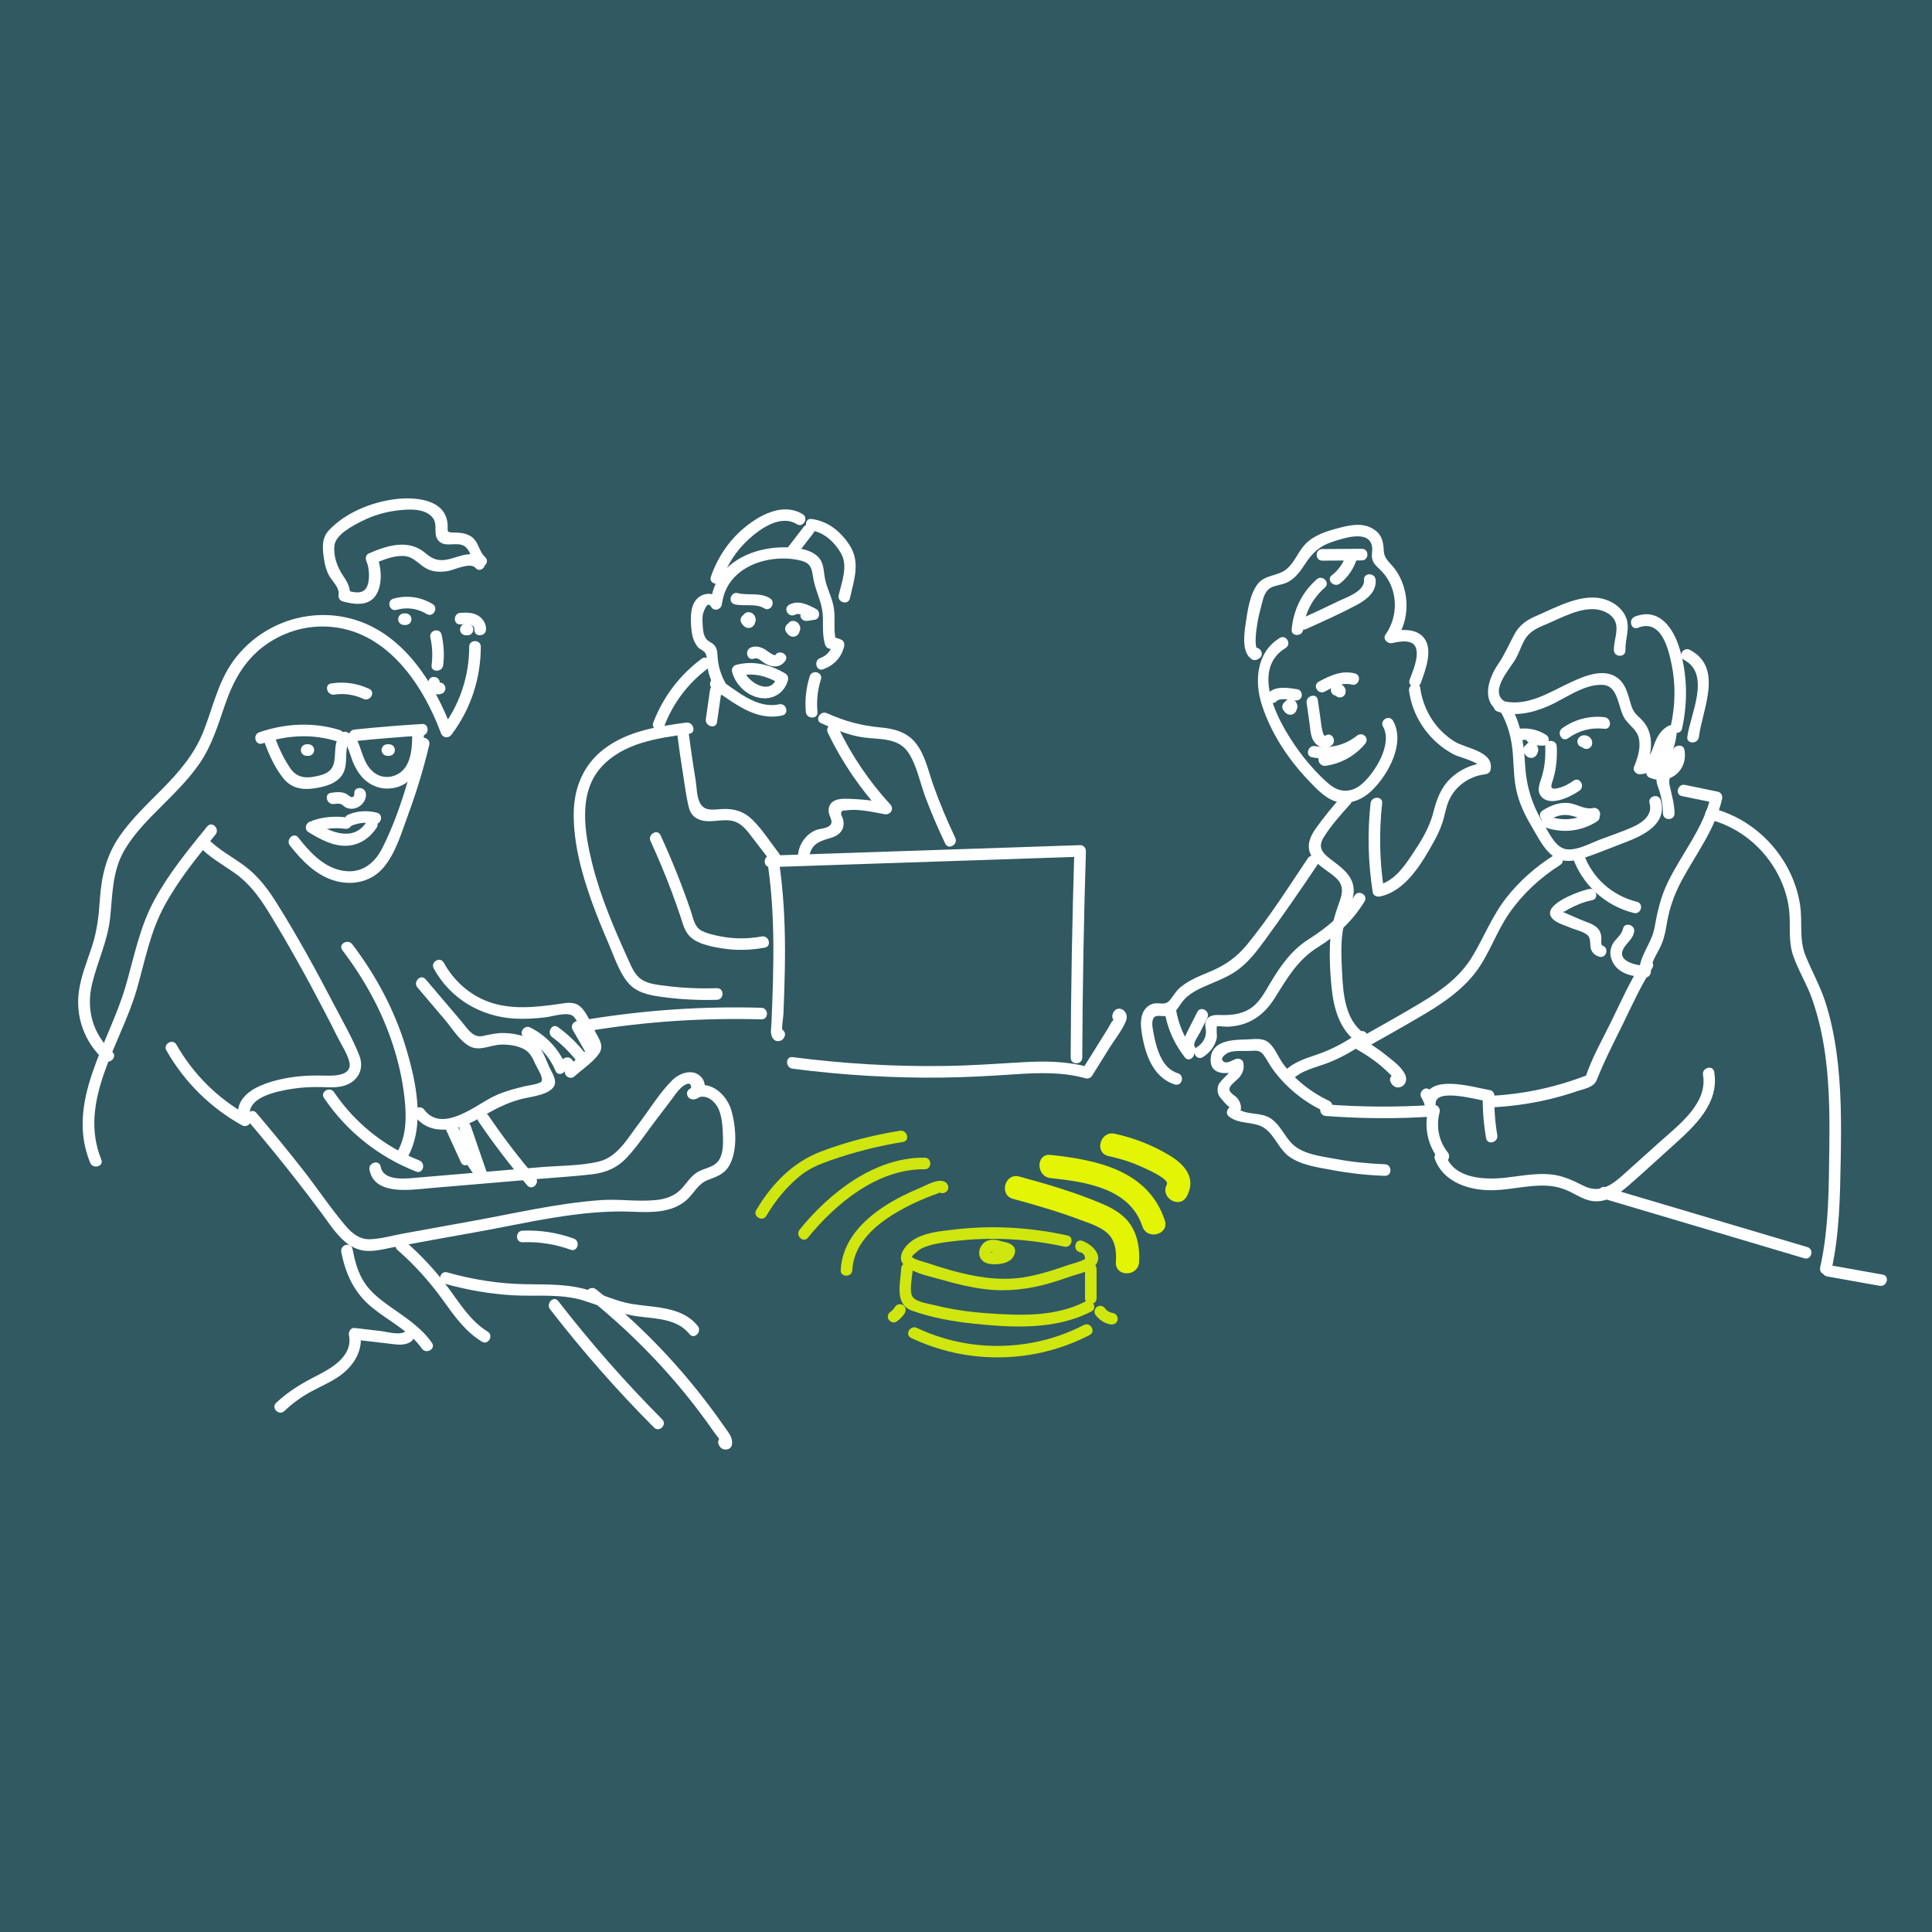 <?xml version="1.0" encoding="UTF-8"?>
<svg xmlns="http://www.w3.org/2000/svg" viewBox="0 0 1000 1000">
  <defs>
    <style>
      .cls-1 {
        fill: #cfe60f;
      }

      .cls-2 {
        fill: #fff;
      }

      .cls-3 {
        fill: #e3f405;
      }

      .cls-4 {
        fill: #305962;
      }
    </style>
  </defs>
  <g id="Layer_2" data-name="Layer 2">
    <rect class="cls-4" x="-3.98" y="-10.48" width="1026.79" height="1026.79"/>
  </g>
  <g id="Ebene_1" data-name="Ebene 1">
    <path class="cls-4" d="M445.12-9.55c29.79,8.85,59.58,17.7,89.37,26.55,3.71,1.1,5.29-4.69,1.6-5.79-29.79-8.85-59.58-17.7-89.37-26.55-3.71-1.1-5.29,4.69-1.6,5.79h0Z"/>
    <path class="cls-2" d="M355.16,374.01c-14.77,1.99-30.22,4.31-42.41,13.58-10.75,8.18-15.66,20.02-15.79,33.38-.15,15.6,4.16,31.32,9.4,45.89,2.59,7.21,5.52,14.29,8.55,21.32,2.86,6.62,5.25,14.27,9.76,19.98s11.24,6.94,18.02,7.86c9.42,1.29,18.89,1.76,28.39,1.48,3.85-.11,3.87-6.11,0-6-8.86.26-17.72-.08-26.51-1.22-4.05-.53-8.83-.93-12.36-3.2s-5.23-6.37-6.91-10.08c-7.35-16.26-14.53-32.82-18.81-50.19-3.89-15.76-7.33-36.09,4.43-49.43,11.42-12.95,29.69-15.4,45.83-17.58,3.81-.51,2.19-6.3-1.6-5.79h0Z"/>
    <path class="cls-2" d="M336.72,435.35c3.89,8.49,7.51,17.1,10.8,25.84,1.58,4.19,3.08,8.41,4.51,12.65,1.04,3.09,1.81,6.45,3.65,9.18,3.61,5.35,11.76,6.8,17.66,7.79,7.53,1.26,15.02,1.06,22.51-.31,3.79-.69,2.19-6.48-1.6-5.79-6.96,1.27-14.09,1.35-21.05,0-3.37-.66-7.34-1.46-10.37-3.16-3.41-1.91-4.17-6.79-5.33-10.22-4.51-13.27-9.76-26.28-15.6-39.02-1.61-3.51-6.78-.46-5.18,3.03h0Z"/>
    <path class="cls-2" d="M397.59,448.57c2.21,15.66,2.82,31.49,2.7,47.29-.06,7.73-.28,15.46-.57,23.19-.13,3.54-.27,7.08-.42,10.62-.1,2.48-.86,5.62.72,7.77.86,1.18,1.95,1.63,3.39,1.38,1.19-.21,1.9-.86,2.49-1.87.49-.84.63-2.2,0-3.03l-.22-.29c-2.3-3.05-7.51-.06-5.18,3.03l.22.29v-3.03l1.09-.88,3.39,1.38c-.96-1.32.22-7.57.3-9.57.15-3.86.3-7.73.43-11.59.24-7.41.4-14.81.38-22.22-.03-14.75-.86-29.45-2.93-44.06-.54-3.81-6.32-2.19-5.79,1.6h0Z"/>
    <path class="cls-2" d="M398.7,448.82c53.46-1.79,106.91-3.58,160.37-5.37l-3-3c-1.11,35.66-1.74,71.32-1.89,107-.02,3.86,5.98,3.87,6,0,.15-35.67.78-71.34,1.89-107,.05-1.58-1.41-3.05-3-3-53.46,1.79-106.91,3.58-160.37,5.37-3.85.13-3.87,6.13,0,6h0Z"/>
    <path class="cls-2" d="M410.24,553.16c25.6,3.31,51.41,4.89,77.22,4.6,12.56-.14,25.07-.85,37.59-1.69s24.79-1.3,36.86,2.07c1.31.37,2.68-.25,3.39-1.38,2.99-4.8,5.98-9.6,8.97-14.4,2.75-4.42,6.52-8.98,8.49-13.81,2.33-5.7-5.22-9.43-6.95-3.34-.35,1.22.22,2.79,1.38,3.39l.43.22c3.43,1.77,6.46-3.41,3.03-5.18l-.43-.22,1.38,3.39-.09.27-2.92.77c-2.31-.44-.53-1.78-2.52.29-.97,1.01-1.73,2.78-2.49,4-1.5,2.4-2.99,4.8-4.49,7.2-2.99,4.8-5.98,9.6-8.97,14.4l3.39-1.38c-11.38-3.18-23.11-3.22-34.82-2.52-13.09.78-26.14,1.71-39.26,1.9-26.47.4-52.93-1.18-79.18-4.57-3.82-.49-3.78,5.51,0,6h0Z"/>
    <path class="cls-2" d="M367.5,357.11c-.72,5.03-1.44,10.05-2.16,15.08-.54,3.78,5.24,5.41,5.79,1.6.72-5.03,1.44-10.05,2.16-15.08.54-3.78-5.24-5.41-5.79-1.6h0Z"/>
    <path class="cls-2" d="M376.51,355.34c-2.8-4.56-4.6-9.42-5.04-14.78-.23-2.82-.03-5.22-2.37-7.2-1.35-1.14-2.69-1.38-3.78-2.98-1.21-1.76-1.42-4.21-1.58-6.27-.14-1.79-.22-3.74-.04-5.53.1-.96,2.26-8.31,4.38-4.49,1.87,3.38,7.05.36,5.18-3.03-2.25-4.06-7.52-4.77-11.25-2.18-4.69,3.26-4.63,10.15-4.28,15.23.19,2.76.57,5.64,1.8,8.15.48.98,1.07,1.97,1.8,2.78.9,1,2.81,1.7,3.52,2.67,1.68,2.32,1.12,7.65,1.9,10.46,1.01,3.61,2.61,6.99,4.57,10.18s7.21.27,5.18-3.03h0Z"/>
    <path class="cls-2" d="M373.9,311.45c2.86-17.98,23.48-24.91,39.54-21.54,5.04,1.06,6.55,2.83,7.26,7.91.51,3.66,1.55,6.93,2.79,10.4,1.49,4.17,2.47,8.03,2.47,12.49s-.19,8.65,1.11,12.96c.38,1.26,1.55,2.21,2.89,2.2l2.57.47-1.38-3.39c-.89,3.65-3.03,6.35-6.62,7.67s-2.04,7.13,1.6,5.79c5.54-2.05,9.39-6.07,10.81-11.87.29-1.18-.17-2.83-1.38-3.39-1.91-.88-3.49-1.3-5.59-1.28l2.89,2.2c-1.73-5.72-.33-11.63-1.27-17.45-.85-5.26-3.57-9.95-4.59-15.15-.83-4.22-.42-8.23-3.77-11.45-2.74-2.62-6.63-3.73-10.28-4.24-18.6-2.62-41.52,5.21-44.84,26.07-.6,3.78,5.18,5.4,5.79,1.6h0Z"/>
    <path class="cls-2" d="M419.12,350.02c-1.9,6.03-2.58,12.23-2,18.52.35,3.81,6.36,3.85,6,0-.54-5.8.04-11.37,1.79-16.93,1.16-3.69-4.63-5.27-5.79-1.6h0Z"/>
    <path class="cls-2" d="M368.9,356.51c11.08,7.19,21.92,16.89,35.98,13.82,3.77-.82,2.17-6.61-1.6-5.79-11.73,2.56-22.16-7.25-31.36-13.22-3.25-2.11-6.26,3.08-3.03,5.18h0Z"/>
    <path class="cls-2" d="M415.44,266.13c-9.52-5.86-20.79-.29-28.69,5.83-8.81,6.83-15.18,16.05-18.8,26.56-1.26,3.66,4.53,5.23,5.79,1.6,2.78-8.08,7.47-15.28,13.81-21.04s16.64-12.84,24.87-7.77c3.3,2.03,6.31-3.16,3.03-5.18h0Z"/>
    <path class="cls-2" d="M412.9,286.45c2.72-3.53,5.43-7.05,8.15-10.58,1-1.29.19-3.35-1.08-4.1-1.54-.92-3.12-.2-4.1,1.08-2.72,3.53-5.43,7.05-8.15,10.58-1,1.29-.19,3.35,1.08,4.1,1.54.92,3.12.2,4.1-1.08h0Z"/>
    <path class="cls-2" d="M420.03,274.62c6.54.83,12.18,6.26,15.3,11.82,3.73,6.68.33,14.7-1.22,21.65-.84,3.76,4.94,5.37,5.79,1.6,2.14-9.55,5.6-18.77-.24-27.65-4.6-7-11.17-12.34-19.62-13.42-3.82-.48-3.78,5.52,0,6h0Z"/>
    <path class="cls-2" d="M363.23,340.9c-11.48,8.57-19.99,19.78-25.12,33.16-1.38,3.61,4.41,5.17,5.79,1.6,4.52-11.78,12.25-22.02,22.36-29.57,3.06-2.28.07-7.49-3.03-5.18h0Z"/>
    <path class="cls-2" d="M425,374.32c7.05,3.15,14.15,6.29,21.87,7.37,8.34,1.16,18.05-.07,23.34,7.95,4.36,6.6,5.97,15.47,8.72,22.81,3.07,8.22,6.54,16.28,10.32,24.2,1.66,3.48,6.84.44,5.18-3.03-4.24-8.88-8.05-17.94-11.34-27.21-2.59-7.3-4.24-15.76-9.22-21.92-4.6-5.69-11.19-7.33-18.19-7.98-10.06-.93-18.41-3.23-27.65-7.36-3.5-1.56-6.55,3.61-3.03,5.18h0Z"/>
    <path class="cls-2" d="M428.46,379.23c7.29,15.15,16.76,29.04,28.13,41.42l2.92-5.01c-7.37-1.28-14.87-2.18-22.36-2.21-4.46-.02-8.68,1.6-8.22,6.78.25,2.83,3.25,5.48-.14,7.6-1.88,1.18-4.8,1.06-6.87,2.01-4.79,2.2-8.03,6.73-8.81,11.9-.57,3.78,5.21,5.41,5.79,1.6.92-6.12,4.9-7.85,10.27-9.37,3.08-.87,6.07-2.21,7.15-5.46.49-1.45.38-2.97.05-4.45-.15-.66-1.09-2.24-1.02-2.94.2-2.02,1.13-1.39,2.75-1.65,6.03-.96,13.92.95,19.82,1.98,2.9.51,5.05-2.69,2.92-5.01-11.04-12.02-20.12-25.5-27.19-40.21-1.67-3.48-6.85-.44-5.18,3.03h0Z"/>
    <path class="cls-2" d="M350.2,377.47c1.1,8.6,2.33,17.18,3.71,25.73.72,4.44,1.3,8.98,2.3,13.37.6,2.66,1.35,4.92,3.69,6.56,6.12,4.28,14.01-.21,20.54,2.15,4.21,1.52,7.04,5.73,9.64,9.11s5.28,6.88,7.92,10.32c2.32,3.02,7.53.04,5.18-3.03-4.37-5.69-8.44-12.11-13.53-17.19-4.45-4.45-9.55-6.05-15.79-5.74-4.67.24-9.58,1.53-11.87-3.78-1.38-3.21-1.41-7.99-1.98-11.46-1.43-8.66-2.69-17.35-3.81-26.05-.49-3.78-6.49-3.83-6,0h0Z"/>
    <path class="cls-2" d="M662.4,330.21c-12.09,7.37-13.25,22.35-9.24,34.74,4.67,14.43,13.48,27.86,23.91,38.79,4.4,4.6,9.57,10.44,16.17,11.55,6.16,1.04,12.27-1.77,16.66-5.95,8.56-8.15,17.71-24.76,11.14-36.27-1.92-3.35-7.1-.33-5.18,3.03,5.06,8.85-4.05,23.65-10.78,29.55-5.48,4.81-11.72,4.81-17.2.16-3.99-3.39-7.63-7.26-11-11.25-10.76-12.77-32.65-46.25-11.45-59.17,3.29-2.01.28-7.2-3.03-5.18h0Z"/>
    <path class="cls-2" d="M729.33,357.63c1.3,9.57,5.85,18.44,12.72,25.22,3.21,3.18,6.99,5.94,11.04,7.95,1.88.93,13.15,3.87,12.61,6.2l2.89-2.2c-6.69.76-12.77,3.34-17.69,8.01-5.24,4.97-7.33,11.1-9.09,17.93-2.15,8.35-6.8,15.53-11.58,22.61-4.41,6.53-9.45,13.21-17.6,14.89l3.69,2.1c-2.3-14.77-2.55-29.7-.92-44.56.42-3.83-5.58-3.8-6,0-1.69,15.42-1.25,30.83,1.13,46.15.26,1.67,2.25,2.39,3.69,2.1,13.42-2.77,21.8-17.37,27.95-28.4,1.8-3.23,3.38-6.6,4.52-10.13s1.69-7.59,3.26-11.15c3.29-7.46,10.57-12.63,18.63-13.55,1.28-.15,2.57-.82,2.89-2.2,2.25-9.73-12.72-11.16-18.49-14.72-9.9-6.1-16.32-16.4-17.88-27.85-.52-3.81-6.3-2.19-5.79,1.6h0Z"/>
    <path class="cls-2" d="M694.74,411.84c-4.87,5.47-9.58,11.14-13.8,17.12-2.81,3.99-4.75,8.53-2.56,13.28,1.8,3.91,5.57,6.39,8.92,8.85,1.99,1.46,4.16,2.94,5.65,4.93,2.56,3.42,1.67,7.11.32,10.84-2.6,7.21-4.54,13.9-4.87,21.62-.31,7.2.03,14.54.72,21.71,1.08,11.35,3.97,22.6,13.58,29.64,3.12,2.29,6.11-2.92,3.03-5.18-9.46-6.94-10.5-20.12-11.05-30.89-.37-7.19-.77-14.54.29-21.69.96-6.5,4.42-12.18,5.49-18.58,1.55-9.3-5.44-13.96-11.91-18.89-4.37-3.34-6.55-6.18-3.28-11.41,3.83-6.13,8.92-11.73,13.71-17.12,2.56-2.88-1.67-7.13-4.24-4.24h0Z"/>
    <path class="cls-2" d="M676.95,444.2c-10.12,15.13-20.09,30.86-31.66,44.94-4.92,5.98-10.61,10.1-17.67,13.19-5.74,2.51-11.79,4.62-16.67,8.7-2.47,2.07-3.66,4.66-5.74,6.96-2.49,2.75-5.76.44-8.98,1.71-5.49,2.16-6.17,8.32-5.47,13.41,1.53,11.18,5.39,24.44,17.34,28.21,3.69,1.16,5.27-4.63,1.6-5.79-6.14-1.94-9.12-7.73-10.91-13.52-.78-2.53-1.36-5.13-1.8-7.74-.28-1.61-.68-3.33-.55-4.98.28-3.69,2.18-3.62,5.03-3.38,5.96.49,7.08-2.68,10.24-7.04,3.54-4.88,9.42-7.31,14.78-9.59,5.07-2.16,10.17-4.22,14.6-7.57,5.45-4.14,9.58-9.56,13.58-15.04,9.44-12.94,18.56-26.11,27.47-39.42,2.15-3.22-3.04-6.23-5.18-3.03h0Z"/>
    <path class="cls-2" d="M602.93,524.27c1.48,8.55,5.04,16.19,10.34,23.02,2.36,3.05,6.58-1.23,4.24-4.24-4.66-6.01-7.51-12.91-8.8-20.38-.66-3.8-6.44-2.19-5.79,1.6h0Z"/>
    <path class="cls-2" d="M619.72,523.82c-2.11,4.21-4.34,8.39-6.33,12.65-1.26,2.69-2.12,5.67-.2,8.26,2.27,3.07,7.48.08,5.18-3.03-1.18-1.59,1.99-5.77,2.74-7.27l3.8-7.59c1.72-3.44-3.45-6.49-5.18-3.03h0Z"/>
    <path class="cls-2" d="M622.6,547.16c3.55-2.26,6.19-5.52,7.17-9.68.29-1.23-.35-5.65.15-6.26.19-.23,4.54.25,5.49.21,10.88-.44,18.62-5.68,24.31-14.72,6.58-10.46,11.84-19.9,22.64-26.59,9.81-6.08,17.9-13.65,23.93-23.54,2.02-3.3-3.17-6.32-5.18-3.03-6.12,10.03-14.26,16.52-24,22.77-8.81,5.65-14.33,13.65-19.63,22.49-2.92,4.88-5.67,10.35-10.66,13.42-4.63,2.84-9.92,3.3-15.21,3.13-2.98-.09-6.21-.01-7.47,3.24-.77,1.98.21,4.08.04,6.09-.26,3.09-2.05,5.65-4.61,7.28-3.25,2.07-.24,7.26,3.03,5.18h0Z"/>
    <path class="cls-2" d="M660.77,362.95c1.84-1.92,7.05-.72,9.27-.4,1.62.24,3.2-.4,3.69-2.1.4-1.41-.49-3.46-2.1-3.69-4.71-.69-11.38-1.95-15.11,1.94-2.67,2.79,1.56,7.04,4.24,4.24h0Z"/>
    <path class="cls-2" d="M685.61,358c4.42-2.35,8.93-4.94,14.07-3.65,3.75.94,5.34-4.84,1.6-5.79-6.85-1.73-12.73,1.08-18.69,4.26-3.41,1.82-.38,7,3.03,5.18h0Z"/>
    <path class="cls-2" d="M664.12,367.33c.5.8,1.09,1.59,1.91,2.09,1.06.65,2.41.72,3.5.09.85-.49,1.46-1.39,1.65-2.35.2-1.05.1-1.96-.08-3.01s-1.17-1.79-2.1-2.1c-.09-.03-.17-.06-.26-.09l.72.3s-.1-.04-.14-.07l.61.47h0c.26.43.51.87.77,1.32h0c-.26.97-.51,1.94-.77,2.91h0c-.44.25-.88.51-1.32.77h0c-.27.03-.53.07-.8.11h.01c-.27-.04-.53-.07-.8-.11.03,0,.06.02.09.03l-.72-.3c.09.04.17.09.25.15l-.61-.47c.07.06.13.12.19.2l-.47-.61c.05.07.09.14.12.21l-.3-.72c.03.09.06.18.07.27l-.11-.8c0,.08,0,.16,0,.24-.08,1.57,1.44,3.07,3,3,1.7-.08,2.91-1.32,3-3s-1.16-3.56-2.87-3.98c-.56-.14-1.12-.17-1.68-.02-1.57.43-2.53,2.12-2.1,3.69.35,1.29,1.34,1.9,2.5,2.27l-2.1-2.1c.02.12.04.24.06.37l-.11-.8c.04.35.07.7.03,1.05l.11-.8c-.02.11-.04.21-.08.31l.3-.72s-.04.09-.07.13l.47-.61s-.05.06-.09.09l.61-.47s-.04.03-.07.04l.72-.3s-.05.02-.07.02l.8-.11s-.05,0-.08,0l.8.11s-.09-.02-.13-.04l.72.3c-.07-.03-.13-.07-.2-.12l.61.47c-.15-.12-.28-.26-.4-.41l.47.61c-.14-.18-.27-.37-.39-.57-.4-.65-1.05-1.17-1.79-1.38s-1.67-.11-2.31.3c-1.34.86-1.96,2.68-1.08,4.1h0Z"/>
    <path class="cls-2" d="M383.75,322.42c.5.8,1.09,1.59,1.91,2.09,1.06.65,2.41.72,3.5.09.85-.49,1.46-1.39,1.65-2.35.2-1.05.1-1.96-.08-3.01s-1.17-1.79-2.1-2.1c-.09-.03-.17-.06-.26-.09l.72.3s-.1-.04-.14-.07l.61.47h0c.26.43.51.87.77,1.32h0c-.26.97-.51,1.94-.77,2.91h0c-.44.25-.88.51-1.32.77h0c-.27.03-.53.07-.8.11h.01c-.27-.04-.53-.07-.8-.11.03,0,.06.02.09.03l-.72-.3c.09.04.17.09.25.15l-.61-.47c.07.06.13.12.19.2l-.47-.61c.05.07.09.14.12.21l-.3-.72c.03.09.06.18.07.27l-.11-.8c0,.08,0,.16,0,.24-.08,1.57,1.44,3.07,3,3,1.7-.08,2.91-1.32,3-3s-1.16-3.56-2.87-3.98c-.56-.14-1.12-.17-1.68-.02-1.57.43-2.53,2.12-2.1,3.69.35,1.29,1.34,1.9,2.5,2.27l-2.1-2.1c.02.12.04.24.06.37l-.11-.8c.04.35.07.7.03,1.05l.11-.8c-.02.11-.04.21-.08.31l.3-.72s-.04.09-.07.13l.47-.61s-.05.06-.09.09l.61-.47s-.04.03-.07.04l.72-.3s-.05.02-.07.02l.8-.11s-.05,0-.08,0l.8.11s-.09-.02-.13-.04l.72.3c-.07-.03-.13-.07-.2-.12l.61.47c-.15-.12-.28-.26-.4-.41l.47.61c-.14-.18-.27-.37-.39-.57-.4-.65-1.05-1.17-1.79-1.38s-1.67-.11-2.31.3c-1.34.86-1.96,2.68-1.08,4.1h0Z"/>
    <path class="cls-2" d="M406.8,326.94c.5.8,1.09,1.59,1.91,2.09,1.06.65,2.41.72,3.5.09.85-.49,1.46-1.39,1.65-2.35.2-1.05.1-1.96-.08-3.01s-1.17-1.79-2.1-2.1c-.09-.03-.17-.06-.26-.09l.72.3s-.1-.04-.14-.07l.61.47h0c.26.43.51.87.77,1.32h0c-.26.97-.51,1.94-.77,2.91h0c-.44.25-.88.51-1.32.77h0c-.27.03-.53.07-.8.11h.01c-.27-.04-.53-.07-.8-.11.03,0,.06.02.09.03l-.72-.3c.09.04.17.09.25.15l-.61-.47c.07.06.13.12.19.2l-.47-.61c.05.07.09.14.12.21l-.3-.72c.03.09.06.18.07.27l-.11-.8c0,.08,0,.16,0,.24-.08,1.57,1.44,3.07,3,3,1.7-.08,2.91-1.32,3-3s-1.16-3.56-2.87-3.98c-.56-.14-1.12-.17-1.68-.02-1.57.43-2.53,2.12-2.1,3.69.35,1.29,1.34,1.9,2.5,2.27l-2.1-2.1c.02.12.04.24.06.37l-.11-.8c.04.35.07.7.03,1.05l.11-.8c-.02.11-.04.21-.08.31l.3-.72s-.04.09-.07.13l.47-.61s-.05.06-.09.09l.61-.47s-.04.03-.07.04l.72-.3s-.05.02-.07.02l.8-.11s-.05,0-.08,0l.8.11s-.09-.02-.13-.04l.72.3c-.07-.03-.13-.07-.2-.12l.61.47c-.15-.12-.28-.26-.4-.41l.47.61c-.14-.18-.27-.37-.39-.57-.4-.65-1.05-1.17-1.79-1.38s-1.67-.11-2.31.3c-1.34.86-1.96,2.68-1.08,4.1h0Z"/>
    <path class="cls-2" d="M788.79,389.68c.5.8,1.09,1.59,1.91,2.09,1.06.65,2.41.72,3.5.09.85-.49,1.46-1.39,1.65-2.35.2-1.05.1-1.96-.08-3.01s-1.17-1.79-2.1-2.1c-.09-.03-.17-.06-.26-.09l.72.3s-.1-.04-.14-.07l.61.47h0c.26.43.51.87.77,1.32h0c-.26.97-.51,1.94-.77,2.91h0c-.44.25-.88.51-1.32.77h0c-.27.03-.53.07-.8.11h.01c-.27-.04-.53-.07-.8-.11.03,0,.06.02.09.03l-.72-.3c.09.04.17.09.25.15l-.61-.47c.07.06.13.12.19.2l-.47-.61c.05.07.09.14.12.21l-.3-.72c.03.09.06.18.07.27l-.11-.8c0,.08,0,.16,0,.24-.08,1.57,1.44,3.07,3,3,1.7-.08,2.91-1.32,3-3s-1.16-3.56-2.87-3.98c-.56-.14-1.12-.17-1.68-.02-1.57.43-2.53,2.12-2.1,3.69.35,1.29,1.34,1.9,2.5,2.27l-2.1-2.1c.02.12.04.24.06.37l-.11-.8c.04.35.07.7.03,1.05l.11-.8c-.02.11-.04.21-.08.31l.3-.72s-.04.09-.07.13l.47-.61s-.05.06-.09.09l.61-.47s-.04.03-.07.04l.72-.3s-.05.02-.07.02l.8-.11s-.05,0-.08,0l.8.11s-.09-.02-.13-.04l.72.3c-.07-.03-.13-.07-.2-.12l.61.47c-.15-.12-.28-.26-.4-.41l.47.61c-.14-.18-.27-.37-.39-.57-.4-.65-1.05-1.17-1.79-1.38s-1.67-.11-2.31.3c-1.34.86-1.96,2.68-1.08,4.1h0Z"/>
    <path class="cls-2" d="M696.42,358.81c.2-.98.15-1.98-.38-2.86-.37-.62-.91-1.17-1.55-1.52-1.52-.84-3.53-.7-4.76.59-.54.57-.88,1.33-.88,2.12,0,.74.33,1.61.88,2.12s1.32.91,2.12.88,1.57-.3,2.12-.88c.03-.04.06-.07.1-.1l-.61.47c.06-.04.11-.07.17-.1l-.72.3c.06-.02.12-.04.19-.05l-.8.11c.09-.01.18,0,.27,0l-.8-.11c.12.02.22.05.33.1l-.72-.3c.09.04.16.09.24.14l-.61-.47c.07.06.14.12.2.19l-.47-.61c.05.07.1.15.14.23l-.3-.72c.02.06.04.12.05.19l-.11-.8c0,.07,0,.13,0,.2l.11-.8v.07c-.18.8-.13,1.59.29,2.31.36.62,1.08,1.22,1.79,1.38.77.17,1.63.14,2.31-.3.63-.41,1.22-1.03,1.38-1.79h0Z"/>
    <path class="cls-2" d="M824.01,385.47c.2-.98.15-1.98-.38-2.86-.37-.62-.91-1.17-1.55-1.52-1.52-.84-3.53-.7-4.76.59-.54.57-.88,1.33-.88,2.12,0,.74.33,1.61.88,2.12s1.32.91,2.12.88,1.57-.3,2.12-.88c.03-.04.06-.07.1-.1l-.61.47c.06-.04.11-.07.17-.1l-.72.3c.06-.02.12-.04.19-.05l-.8.11c.09-.01.18,0,.27,0l-.8-.11c.12.02.22.05.33.1l-.72-.3c.09.04.16.09.24.14l-.61-.47c.07.06.14.12.2.19l-.47-.61c.05.07.1.15.14.23l-.3-.72c.02.06.04.12.05.19l-.11-.8c0,.07,0,.13,0,.2l.11-.8v.07c-.18.8-.13,1.59.29,2.31.36.62,1.08,1.22,1.79,1.38.77.17,1.63.14,2.31-.3.63-.41,1.22-1.03,1.38-1.79h0Z"/>
    <path class="cls-2" d="M676.31,363.86c.49,3.47.98,6.94,1.48,10.4.37,2.61.46,5.47,1.45,7.93,1.58,3.95,6.09,6.45,9.89,3.73,3.12-2.22.12-7.43-3.03-5.18-1.61,1.15-2.43-7.34-2.53-8.07-.49-3.47-.98-6.94-1.48-10.4-.54-3.81-6.32-2.19-5.79,1.6h0Z"/>
    <path class="cls-2" d="M679.14,391.98c9.98,1.85,19.48-.58,27.39-6.91l-4.24-4.24c-4.66,5.5-10.59,8.74-17.72,9.76-3.81.54-2.19,6.33,1.6,5.79,8.02-1.15,15.14-5.13,20.36-11.31,2.53-2.99-1.24-6.64-4.24-4.24-6.1,4.88-13.88,6.79-21.55,5.36-3.77-.7-5.39,5.08-1.6,5.79h0Z"/>
    <path class="cls-2" d="M735.42,353.44c2.31-6.38,6.56-17.28,1.54-23.37-4.27-5.17-12.2-4.28-18-2.99l3.39,4.41c6.31-8.9,7.33-20.7,3.15-30.73-.97-2.34-2.2-4.51-3.73-6.53-2.35-3.12-5.33-4.88-5.52-9.13-.23-5.2-1.18-9.01-6.24-11.76-5.57-3.02-12.24-1.35-17.98.19s-11.89,3.51-16.24,7.94c-3.8,3.88-5.67,9.57-9.83,13.06-4.59,3.85-11.16,2.73-15.07,7.86-4.05,5.32-5.18,13.89-6.12,20.29-.8,5.42-2.23,15.09,3.19,18.57.9.58,2.13.52,3.03,0l.67-.38c3.34-1.93.32-7.12-3.03-5.18l-.67.38h3.03c-2.07-1.33-.61-10.65-.3-12.71.57-3.66,1.47-7.27,2.42-10.85.83-3.12,1.64-6.74,4.78-8.37,2.53-1.31,5.6-1.39,8.2-2.62,4.22-2,6.86-5.68,9.34-9.48,3.83-5.87,7.59-9.52,14.46-11.68,5.55-1.74,18.57-6.3,20.24,2.35.51,2.63-.67,4.97.44,7.57,1,2.32,3.01,3.73,4.7,5.52,8.36,8.87,8.81,22.87,1.88,32.65-1.62,2.28,1.04,4.93,3.39,4.41,3.82-.85,10.87-2.23,12.38,2.61s-1.71,12.01-3.29,16.37c-1.32,3.64,4.48,5.2,5.79,1.6h0Z"/>
    <path class="cls-2" d="M674.56,325.8c.78-8.55,4.81-16.06,11.22-21.71,2.9-2.56-1.35-6.79-4.24-4.24-7.65,6.74-12.06,15.84-12.98,25.95-.35,3.84,5.65,3.82,6,0h0Z"/>
    <path class="cls-2" d="M676.04,325.6c8.75-3.94,17.57-7.9,26.05-12.4,5.1-2.71,10.42-6.65,9.94-13.07-.29-3.83-6.29-3.86-6,0,.45,6.07-9.52,9.18-13.86,11.31-6.34,3.1-12.73,6.08-19.16,8.98-3.51,1.58-.47,6.76,3.03,5.18h0Z"/>
    <path class="cls-2" d="M693.56,302.03c4.41-3.47,7.49-8.26,9.01-13.64,1.05-3.72-4.74-5.31-5.79-1.6-1.26,4.47-3.82,8.13-7.46,11-3.03,2.39,1.24,6.61,4.24,4.24h0Z"/>
    <path class="cls-2" d="M684.4,290.19c6.82-.04,13.64-.09,20.47-.13,3.86-.03,3.87-6.03,0-6-6.82.04-13.64.09-20.47.13-3.86.03-3.87,6.03,0,6h0Z"/>
    <path class="cls-2" d="M775.2,368.35c8.83,2.65,17.74.75,26.03-2.82,8.52-3.67,18.41-11.42,28.06-11.06,8.92.33,7.9,12.49,12.09,18.11,2.59,3.48,6.12,5.42,6.98,10.01.91,4.84-.79,9.94-2.61,14.37-.75,1.83,1.13,3.82,2.89,3.8,4.4-.05,7.65-2.48,9.97-6.14,2.77-4.37,2.99-10.93,7.84-13.66l-4.51-2.59c-.6,7.45-3.72,14.02-8.95,19.33-1.23,1.24-1.21,3.91.61,4.71,10.19,4.47,20.27-3.32,18.26-14.34-.49-2.69-4.2-2.73-5.48-.72-1.93,3.03-3.86,6.06-5.78,9.09-1.28,2.01-2.92,4.09-3.17,6.55-.24,2.3.84,4.38,1.51,6.5,1.19,3.77,1.73,7.57,1.8,11.52s6.07,3.87,6,0c-.1-5.3-1.54-9.72-2.6-14.81-1.13-5.4,4.6-11.38,7.43-15.83l-5.48-.72c1.02,5.6-4.14,9.89-9.44,7.56l.61,4.71c6.39-6.48,9.97-14.51,10.71-23.57.19-2.35-2.67-3.63-4.51-2.59-3.34,1.88-5.23,4.71-6.71,8.18-1.61,3.78-2.92,10.72-8.07,10.79l2.89,3.8c3.29-7.99,5.04-18.14-1.14-25.25-1.58-1.82-3.61-3.21-4.86-5.31-1.17-1.97-1.66-4.28-2.31-6.45-1.08-3.65-2.27-7.34-5.2-9.95-7.1-6.34-17.76-1.78-25.11,1.62-11.36,5.26-23.07,13.26-36.12,9.35-3.71-1.11-5.29,4.68-1.6,5.79h0Z"/>
    <path class="cls-2" d="M779.36,363.4c-9.13-4.93,1.85-16.81,4.9-21.97,1.81-3.05,2.87-6.42,4.5-9.55,2.53-4.87,6.49-6.66,11.34-8.68,7.71-3.21,17.14-8.64,25.79-7.83,4.23.4,9.15,2.75,10.43,7.15s-1.14,9.49-.98,14.01c.13,3.85,6.14,3.87,6,0-.21-5.95,2.72-11.78.03-17.55-1.94-4.15-5.81-7.06-10.07-8.54-11.83-4.12-25.36,3.76-35.96,8.27-4.92,2.09-8.81,4.71-11.42,9.48-2.89,5.28-4.99,10.49-8.45,15.5-5.05,7.31-9.15,19.47.86,24.88,3.4,1.84,6.43-3.34,3.03-5.18h0Z"/>
    <path class="cls-2" d="M847.8,324.93c11.91-4.7,15.64,10.3,17.42,18.94,2.16,10.46,1.91,21.25-.38,31.67-.83,3.76,4.95,5.37,5.79,1.6,3.03-13.78,2.77-28.16-1.36-41.69-3.19-10.46-10.6-21.2-23.07-16.29-3.55,1.4-2,7.2,1.6,5.79h0Z"/>
    <path class="cls-2" d="M871.63,341.55c14.22,7.42,3.1,28.62,1.72,39.89-.47,3.82,5.53,3.79,6,0,1.74-14.11,12.94-35.88-4.69-45.07-3.42-1.78-6.46,3.39-3.03,5.18h0Z"/>
    <path class="cls-2" d="M776.41,367.78c4.03,6.99,6.03,14.31,6.63,22.33.53,7.03.48,14.16,2.32,21.02,1.67,6.26,4.67,12.11,7.97,17.64,2.85,4.77,5.75,10.67,10.23,14.13,5.01,3.87,10.99,3,16.61,1.07,7.1-2.43,14.07-5.32,21.08-7.99,9.33-3.55,21.94-9.47,18.35-21.8-1.08-3.7-6.87-2.13-5.79,1.6,1.78,6.11-3.79,10.07-8.67,12.26-5.5,2.47-11.32,4.37-16.96,6.52-5.08,1.93-11.38,5.5-16.93,5.06-5.89-.46-9.09-7.91-11.84-12.41-6.17-10.08-9.36-19.66-10.03-31.49-.63-11.09-2.14-21.2-7.77-30.97-1.93-3.34-7.12-.33-5.18,3.03h0Z"/>
    <path class="cls-2" d="M786.69,383.12c3.73-.57,7.35.38,10.5,2.39l1.51-5.59c-1.46.09-2.82-.03-4.17-.63-3.49-1.57-6.55,3.6-3.03,5.18,2.33,1.04,4.64,1.6,7.2,1.45,2.97-.17,4.09-3.95,1.51-5.59-4.59-2.92-9.78-3.81-15.12-2.99-3.8.59-2.19,6.37,1.6,5.79h0Z"/>
    <path class="cls-2" d="M799.79,386.37c.26,5.29-.2,10.47-1.72,15.56-.95,3.18-2.86,7.06-.51,10.12,4.5,5.86,15.46.37,19.95-2.8,3.13-2.21.13-7.42-3.03-5.18-2.54,1.8-5.15,3.19-8.22,3.91-5.02,1.17-3.02-2.21-2.16-5.29,1.48-5.32,1.96-10.82,1.68-16.32-.19-3.84-6.19-3.87-6,0h0Z"/>
    <path class="cls-2" d="M811.64,382.12c5.64-4.06,11.91-5.68,18.82-4.91,3.83.43,3.8-5.57,0-6-7.79-.87-15.48,1.15-21.85,5.73-3.11,2.23-.11,7.44,3.03,5.18h0Z"/>
    <path class="cls-2" d="M801.51,424.69c4.98-3.12,8.73-3.68,14.18-1.82,3.56,1.21,6.63,1.98,10.38,1.16s2.18-6.61-1.6-5.79c-4.05.88-7.73-1.76-11.62-2.44-5.26-.92-9.97.94-14.38,3.7-3.26,2.05-.26,7.24,3.03,5.18h0Z"/>
    <path class="cls-2" d="M799.94,428.3c8.96,3.15,18.63,1.99,26.64-3.1,3.25-2.07.24-7.26-3.03-5.18-6.78,4.31-14.44,5.15-22.01,2.49-3.65-1.28-5.22,4.51-1.6,5.79h0Z"/>
    <path class="cls-2" d="M813.84,443.33c5.01,14.51,16.9,25.56,31.84,29.23,3.75.92,5.35-4.86,1.6-5.79-12.86-3.16-23.31-12.48-27.65-25.04-1.25-3.63-7.05-2.07-5.79,1.6h0Z"/>
    <path class="cls-2" d="M870.59,412.05c5.7,1.18,11.39,2.36,17.09,3.54l-2.1-3.69c-3.77,16.62-15.03,29.76-22.35,44.81-3.73,7.67-5.35,15.18-6.87,23.5s-7.86,14.35-7.88,22.78l3-3c-4.47-.41-15-2.31-11.06-9.17,1.78-3.1,4.64-4.67,5.39-8.44s-5.03-5.38-5.79-1.6c-.66,3.29-3.89,5.12-5.4,8.01-1.43,2.74-1.42,5.73-.2,8.53,2.96,6.81,10.45,8.06,17.05,8.67,1.62.15,3-1.5,3-3,0-4.52,2.48-8.06,4.46-11.94s2.97-7.7,3.64-12c1.3-8.39,3.88-15.87,7.91-23.36,7.47-13.85,17.32-26.57,20.87-42.19.34-1.5-.45-3.35-2.1-3.69-5.7-1.18-11.39-2.36-17.09-3.54-3.77-.78-5.38,5-1.6,5.79h0Z"/>
    <path class="cls-2" d="M822.48,460.15c-4.55.89-27.53,8.88-17.84,16.31,2.18,1.67,5.33,2.49,7.83,3.58,2.71,1.18,7.24,2.1,9.37,4.11,1.84,1.73.8,5.57,1.91,7.79.88,1.74,2.16,2.69,4.01,3.24,3.71,1.1,5.29-4.69,1.6-5.79-.87-.26-.41-3.87-.52-4.6-.2-1.43-.56-2.63-1.46-3.8-2.1-2.73-6.4-3.75-9.41-5.05-1.92-.83-3.84-1.67-5.76-2.5-1.1-.48-2.19-.95-3.29-1.43.98-.2,1.85-.62,2.61-1.29,4.11-2.16,7.96-3.87,12.55-4.77,3.79-.74,2.18-6.53-1.6-5.79h0Z"/>
    <path class="cls-2" d="M804.5,442.54c-9.38,5.89-17.77,13.21-24.65,21.91-7.58,9.59-11.7,20.68-18,31-6.17,10.12-15.82,17.15-25.8,23.2-11.08,6.72-22.49,12.93-33.75,19.35-1.94,1.11-1.96,4.08,0,5.18,3.88,2.19,7.61,4.59,11.08,7.38,1.51,1.21,2.97,2.48,4.38,3.8.81.76,1.6,1.53,2.38,2.31,1.16,1.76,2.91,2.21,5.24,1.35l-.77,2.92.45-.42c2.83-2.64-1.42-6.88-4.24-4.24l-.45.42c-.73.68-1.12,1.96-.77,2.92,2.34,6.42,10.7,2.38,7.52-3.8-1.92-3.74-6.27-6.9-9.5-9.5-3.87-3.12-7.96-5.88-12.3-8.32v5.18c11.03-6.29,22.19-12.39,33.07-18.93,9.3-5.6,18.39-11.98,25.1-20.64,7.32-9.45,10.89-21.15,17.7-30.96s16.01-18.44,26.34-24.92c3.26-2.05.25-7.24-3.03-5.18h0Z"/>
    <path class="cls-2" d="M703.63,534.25c-6.8,5.01-14.13,8.91-22.13,11.64-6.11,2.08-12.08,3.95-16.78,8.61-2.75,2.72,1.5,6.97,4.24,4.24,5.08-5.03,12.37-6.2,18.79-8.76,6.76-2.7,13.04-6.23,18.9-10.55,3.08-2.27.09-7.48-3.03-5.18h0Z"/>
    <path class="cls-2" d="M688.06,569.88c-9.28-4.39-17.48-10.74-23.7-18.95-2.6-3.44-4.32-8.4-7.57-11.2s-7.72-1.81-11.54-1.72c-7.1.18-17.95.38-18.61,9.86s9.87,8.38,15.56,5.64l-4.41-1.79c.53,2.94-6.27,7.09-7.25,10.18-.51,1.62-.44,3.32.22,4.89.45,1.09,5.24,6.63,5.78,6.25-1.44,1.01-2.21,3.38-.61,4.71,5.68,4.75,13.58,2.23,19.15,6.61,4.97,3.91,6.98,10.49,12.19,14.28,6.19,4.49,15.26,5.67,22.6,7.04,8.89,1.65,17.89,2.6,26.93,2.93,3.86.14,3.86-5.86,0-6-8.51-.31-16.96-1.16-25.34-2.72-7.33-1.36-17.23-2.39-22.7-7.92-3.97-4.01-6.04-9.53-10.75-12.88-5.31-3.77-13.05-1.58-17.84-5.59l-.61,4.71c2.27-1.59,3.2-3.66,2.57-6.46-.29-1.28-.92-2.39-1.75-3.4-1.17-1.41-4.4-2.72-4-4.95.37-2.06,4.08-4.36,5.33-6.04,1.72-2.3,2.36-4.42,1.85-7.25-.37-2.05-2.82-2.56-4.41-1.79-.88.42-3.95,1.98-5.07,1.53-3.9-1.61.66-4.67,2-5.13,3.05-1.05,6.83-.65,10.02-.73,3.56-.09,5.89-.85,8.07,2.24,1.76,2.5,3.13,5.25,4.97,7.72,6.76,9.07,15.64,16.27,25.85,21.1,3.47,1.64,6.52-3.53,3.03-5.18h0Z"/>
    <path class="cls-2" d="M686.21,577.63c18.66,1.42,37.36,1.51,56.04.26l-2.89-3.8c-2.49,9.53-.32,18.98,5.78,26.66,2.4,3.02,6.62-1.25,4.24-4.24-4.73-5.95-6.15-13.52-4.24-20.82.47-1.78-.91-3.93-2.89-3.8-18.68,1.25-37.38,1.16-56.04-.26-3.85-.29-3.83,5.71,0,6h0Z"/>
    <path class="cls-2" d="M736.02,568.59l1.09,2.36c.46,3.73,5.92,3.97,6,0,.15-7.82,21.98-1.66,26.58-.9l-2.2-2.89c-.15,7.4.45,14.69,1.72,21.98.66,3.8,6.44,2.19,5.79-1.6-1.17-6.76-1.64-13.52-1.5-20.38.02-1.2-.94-2.69-2.2-2.89-8.96-1.47-33.86-9.53-34.18,6.69h6c-.33-2.72-1.06-4.51-2.85-6.6-2.51-2.94-6.74,1.32-4.24,4.24h0Z"/>
    <path class="cls-2" d="M742.69,600.01c4.78,12.47,18.58,16.45,30.9,16.02,8.99-.31,17.82-2.75,26.86-2.32,4.71.22,8.78,1.39,12.98,3.53,3.43,1.75,6.67,3.78,10.54,4.38,7.35,1.13,13.44-3.21,18.72-7.78,7.95-6.88,15.66-14.06,23.48-21.09,10.97-9.86,23.92-21.71,21.09-37.95-.66-3.8-6.44-2.19-5.79,1.6,2.57,14.77-12.93,26.17-22.52,34.79-6.2,5.57-12.38,11.15-18.59,16.71s-12.32,10.12-20.95,5.76c-5.69-2.87-10.79-5.3-17.26-5.84-7.53-.62-15.03.84-22.48,1.7-10.64,1.22-26.59.87-31.18-11.1-1.37-3.57-7.17-2.02-5.79,1.6h0Z"/>
    <path class="cls-2" d="M770.76,573.24c10.2-.45,20.34-1.76,30.29-4.07,5.14-1.19,10.22-2.65,15.21-4.36,3.71-1.27,8.66-1.91,10.21-5.82,3.9-9.83,8.73-19.22,13.41-28.71s9.28-19.97,15.29-29.14c2.12-3.24-3.07-6.25-5.18-3.03-6.35,9.69-11.02,20.48-16.13,30.85-4.71,9.56-10.15,19.06-13.43,29.23l2.1-2.1c-16.58,6.57-33.94,10.35-51.76,11.14-3.85.17-3.87,6.17,0,6h0Z"/>
    <path class="cls-2" d="M884.74,424.16c14.42,3.66,26.66,13.19,34.18,26,3.69,6.29,6.24,13.35,7.1,20.61.93,7.9-.58,15.95,2.04,23.63,2.62,7.71,7.05,14.69,9.78,22.39s4.76,15.99,6.14,24.2c2.9,17.29,3.09,34.94,2.87,52.43-.26,20.9-.16,42.14-4.74,62.64-.84,3.76,4.94,5.37,5.79,1.6,4.27-19.07,4.51-38.65,4.86-58.1.33-18.23.33-36.52-2.15-54.61-1.23-8.97-3.08-17.86-5.87-26.48-2.73-8.43-7.08-15.95-10.32-24.13s-1.41-17.17-2.68-25.78c-1.08-7.31-3.61-14.39-7.27-20.81-8.22-14.41-22.02-25.29-38.13-29.38-3.74-.95-5.34,4.83-1.6,5.79h0Z"/>
    <path class="cls-2" d="M829.44,620.26c34.82,10.34,69.63,20.69,104.45,31.03,3.71,1.1,5.29-4.69,1.6-5.79-34.82-10.34-69.63-20.69-104.45-31.03-3.71-1.1-5.29,4.69-1.6,5.79h0Z"/>
    <path class="cls-2" d="M398.53,309.66c-5.16-3.2-11.07-1.29-16.64-2.65-3.75-.92-5.35,4.87-1.6,5.79,4.82,1.18,10.89-.62,15.2,2.05,3.29,2.04,6.31-3.15,3.03-5.18h0Z"/>
    <path class="cls-2" d="M411.52,318.17c2.41-1.29,5.92,1.17,7.97,2.28l.72-5.48c-1.24.19-2.49.39-3.73.58-1.61.25-2.47,2.25-2.1,3.69.45,1.71,2.1,2.34,3.69,2.1,1.24-.19,2.49-.39,3.73-.58,2.59-.4,2.85-4.34.72-5.48-4.35-2.34-9.22-4.86-14.03-2.28-3.4,1.83-.38,7.01,3.03,5.18h0Z"/>
    <path class="cls-2" d="M390.29,340.9c1.85-.72,3.48,1.05,4.95,2.03,1.2.8,2.51,1.45,3.92,1.78,2.96.7,5.54-.17,7.29-2.65,2.23-3.17-2.97-6.17-5.18-3.03-.51.73-4.81-2.59-5.32-2.89-2.24-1.31-4.75-2.01-7.25-1.03-3.56,1.38-2.01,7.19,1.6,5.79h0Z"/>
    <path class="cls-2" d="M382.64,349.92c7.4-1.98,14.35.06,20.8,3.85l-1.38-3.39c-2.62,10.18-15.39,3.04-17.32-4.15-1-3.72-6.79-2.14-5.79,1.6,1.8,6.68,7.56,12.22,14.4,13.4s12.81-2.67,14.5-9.25c.33-1.29-.22-2.71-1.38-3.39-7.83-4.59-16.49-6.84-25.42-4.45-3.73,1-2.15,6.79,1.6,5.79Z"/>
    <path class="cls-2" d="M251.12,288.37c-3.86-3.59-3.15-8.95-8.63-11.44-2.35-1.07-5.05-1.3-7.61-1.3-4.25,0-2.9-.75-3.22-4.46-1.14-13.12-17.41-14.06-27.27-12.79-12.2,1.56-25.65,6.98-34.19,16.14-3.95,4.24-3.27,9.71-2.47,15.06.43,2.9,1.16,5.69,2.57,8.28,1.53,2.81,5.46,6.25,4.95,9.71-.24,1.61.38,3.21,2.1,3.69,5.61,1.59,13.04,2.67,16.96-2.78s3.23-15.21.59-20.89l-1.08,4.1c4.62-2.01,9.81-4.11,14.94-3.92,5.44.21,7.87,4.43,12.28,6.68,3.22,1.64,6.91,1.7,10.41,1.2s11.95-4.91,14.67-1.68c2.49,2.96,6.72-1.31,4.24-4.24-2.93-3.48-7.39-3.26-11.47-2.17-2.76.74-5.43,1.8-8.27,2.21-4.41.63-7.19-.73-10.47-3.52-8.81-7.47-19.86-3.88-29.37.26-1.58.69-1.69,2.78-1.08,4.1,1.55,3.34,1.95,10.41-.09,13.68-2.27,3.65-7.15,2.17-10.68,1.17l2.1,3.69c.63-4.27-.85-7.34-3.23-10.82-3.13-4.59-5.3-10.19-4.7-15.92s9.5-10.3,14.26-12.7c5.57-2.8,11.66-4.66,17.84-5.43,5.82-.72,14.44-1.48,18.63,3.53,3.13,3.73-.04,8.89,3.35,12.3,2.98,3,7.83.88,11.54,1.86,4.9,1.29,4.76,7.47,8.16,10.64,2.82,2.63,7.08-1.6,4.24-4.24h0Z"/>
    <path class="cls-2" d="M223.89,312.63c-6.16-3.73-13.32-4.7-20.25-2.76-3.71,1.04-2.14,6.83,1.6,5.79,5.44-1.52,10.8-.77,15.63,2.15,3.31,2.01,6.33-3.18,3.03-5.18h0Z"/>
    <path class="cls-2" d="M238.31,323.2c2.12-.13,7.47-.71,7.25,2.72-.25,3.86,5.75,3.84,6,0,.19-2.97-1.53-5.72-4.03-7.24-2.77-1.69-6.09-1.68-9.22-1.48-3.83.24-3.86,6.25,0,6h0Z"/>
    <path class="cls-2" d="M209.97,317.49h-.89c-.77,0-1.58.33-2.12.88-.29.27-.5.59-.62.97-.19.36-.27.74-.26,1.16.03.78.29,1.58.88,2.12s1.31.88,2.12.88h.89c.77,0,1.58-.33,2.12-.88.29-.27.5-.59.62-.97.19-.36.27-.74.26-1.16-.03-.78-.29-1.58-.88-2.12s-1.31-.88-2.12-.88h0Z"/>
    <path class="cls-2" d="M159.61,385.22h-.89c-.77,0-1.58.33-2.12.88-.29.27-.5.59-.62.97-.19.36-.27.74-.26,1.16.03.78.29,1.58.88,2.12s1.31.88,2.12.88h.89c.77,0,1.58-.33,2.12-.88.29-.27.5-.59.62-.97.19-.36.27-.74.26-1.16-.03-.78-.29-1.58-.88-2.12s-1.31-.88-2.12-.88h0Z"/>
    <path class="cls-2" d="M201.39,385.22h-.89c-.77,0-1.58.33-2.12.88-.29.27-.5.59-.62.97-.19.36-.27.74-.26,1.16.03.78.29,1.58.88,2.12s1.31.88,2.12.88h.89c.77,0,1.58-.33,2.12-.88.29-.27.5-.59.62-.97.19-.36.27-.74.26-1.16-.03-.78-.29-1.58-.88-2.12s-1.31-.88-2.12-.88h0Z"/>
    <path class="cls-2" d="M241.12,328.83h.89c.77,0,1.58-.33,2.12-.88.29-.27.5-.59.62-.97.19-.36.27-.74.26-1.16-.03-.78-.29-1.58-.88-2.12s-1.31-.88-2.12-.88h-.89c-.77,0-1.58.33-2.12.88-.29.27-.5.59-.62.97-.19.36-.27.74-.26,1.16.03.78.29,1.58.88,2.12s1.31.88,2.12.88h0Z"/>
    <path class="cls-2" d="M242.86,334.73c0,15.48-5,30.1-14.31,42.45l5.48.72c-8.89-23.82-24.83-49.47-50.56-57.19-23.43-7.03-48.96,1.98-63.07,21.88-7.79,11-10.38,24.41-15.39,36.69-4.65,11.4-12.49,20.47-21.06,29.14-7.61,7.7-15.59,15.15-21.83,24.07-7.07,10.11-9.64,21-10.44,33.19-.55,8.31-1.44,16.14-4.04,24.1s-5.6,15.05-6.76,23.02c-1.97,13.46,2.87,26.79,13.01,35.87,2.87,2.57,7.13-1.66,4.24-4.24-10.12-9.06-13.61-21.94-10.5-35.03,2.77-11.65,8.1-22.3,9.38-34.35s1.01-24.03,7.41-35.03c5.05-8.68,12.27-15.83,19.32-22.88s13.9-13.81,19.48-21.87c6.48-9.35,9.65-20.15,13.34-30.78,4.04-11.64,9.64-22.12,19.6-29.72,9.36-7.15,20.92-10.92,32.7-10.46,30.55,1.18,49.64,29.07,59.39,55.19.96,2.56,3.9,2.82,5.48.72,9.91-13.14,15.13-29.03,15.13-45.48,0-3.86-6-3.87-6,0h0Z"/>
    <path class="cls-2" d="M107.27,427.75c-9.86,12.08-19.83,24.28-27.32,38.02-7.82,14.35-10.55,29.76-15.1,45.26-8.59,29.26-31.03,59.22-18.2,90.77,1.43,3.53,7.24,1.99,5.79-1.6-12.3-30.26,9.98-59.48,18.2-87.58,4.38-14.98,6.93-29.95,14.5-43.82s16.84-25.11,26.39-36.81c2.42-2.97-1.8-7.24-4.24-4.24h0Z"/>
    <path class="cls-2" d="M102.62,437.59c5.41,5.98,12.42,9.75,18.93,14.35,7.43,5.25,12.61,12.24,17.33,19.91,10.27,16.68,19.79,33.88,28.84,51.25,2.36,4.52,4.67,9.06,6.95,13.62,1.96,3.91,4.94,8.39,6.07,12.62,2,7.52-7.61,7.54-12.43,7.41s-9.71-.1-14.58.47c-11.81,1.39-35.1,6.51-29.79,23.49l4.41-3.39c-15.54-8.64-28.22-21.17-37.03-36.61-1.91-3.35-7.1-.33-5.18,3.03,9.29,16.29,22.79,29.65,39.19,38.76,2.21,1.23,5.21-.82,4.41-3.39-3.49-11.15,13.72-14.26,21.18-15.48,5.16-.85,10.38-1.09,15.61-.96,4.29.11,8.69.51,12.78-1.11,6.6-2.61,9.21-8.86,6.63-15.37-3.55-8.96-8.57-17.59-13.02-26.13-9.31-17.86-19.03-35.63-29.74-52.69-4.43-7.07-9.41-13.71-16.1-18.8-6.75-5.13-14.45-8.87-20.21-15.23-2.6-2.87-6.83,1.38-4.24,4.24h0Z"/>
    <path class="cls-2" d="M128.5,580.31c8.61,10.13,17.03,20.42,25.21,30.9,4.13,5.29,8.19,10.62,12.2,16,3.42,4.58,6.6,9.56,10.64,13.63,3.06,3.09,6.79,5.61,11.13,6.37,5.83,1.03,12.18-1.01,17.89-2.06,13.65-2.52,27.32-4.99,40.98-7.43,26.68-4.77,53.83-11.72,81.06-10.53,9.35.41,19.88.63,27.45-5.8,4-3.4,6.06-8.56,11.18-10.56,4.32-1.69,8.26-2.84,10.88-6.99,4.91-7.78,3.87-20.88,1.36-29.31-2.64-8.87-12.31-16.78-21.43-10.99-3,1.91-.96,6.02,2.31,5.48,5.13-.84,7.09-7.45,3.8-11.3-4.25-4.98-11.43-2.41-15.31,1.5-6.58,6.63-11.79,15.23-17.43,22.66-5.49,7.23-10.87,16.99-20.32,19.29-9.78,2.37-20.72,2.13-30.74,2.99-10.49.89-20.97,1.78-31.46,2.67s-20.97,1.78-31.46,2.67c-5.74.49-17.96,2.26-19.4-5.65-.69-3.79-6.48-2.19-5.79,1.6,2.47,13.55,21.56,10.36,31.09,9.55,18.68-1.59,37.35-3.17,56.03-4.76,9.36-.8,18.8-1.33,28.13-2.43,7.1-.84,12.91-3.31,17.84-8.54,5.48-5.82,9.99-12.7,14.82-19.05,2.77-3.65,5.54-7.3,8.32-10.95,1.47-1.93,2.84-4.14,4.61-5.81.86-.98,1.91-1.72,3.12-2.24,1.68-.79,2.53-.12,2.55,2.02l2.31,5.48c5.05-3.2,10.31,1.24,12.15,5.97,1.67,4.31,1.85,9.29,1.98,13.86.1,3.69.1,7.86-1.66,11.21-2.47,4.73-7.91,4.55-11.95,7.19-3.24,2.12-5.14,5.42-7.71,8.2-3.48,3.78-8.12,5.44-13.14,5.97-9.56,1.01-19.25-.62-28.86.06-22.74,1.63-45.47,7.08-67.89,11.09-11.39,2.04-22.77,4.1-34.15,6.18-5.54,1.02-11.33,2.7-16.97,2.97s-9.6-2.93-13.09-7.05c-7.81-9.19-14.56-19.42-22.01-28.92s-15.84-19.76-24.04-29.41c-2.5-2.95-6.73,1.32-4.24,4.24h0Z"/>
    <path class="cls-2" d="M167.71,568.31c11.73,17.34,28.21,30.47,47.7,38.1,3.6,1.41,5.16-4.39,1.6-5.79-17.94-7.02-33.33-19.39-44.12-35.34-2.15-3.18-7.35-.18-5.18,3.03h0Z"/>
    <path class="cls-2" d="M177.19,491.79c11.23,14.79,20.36,31.16,26.12,48.86,2.91,8.92,5.02,18.15,6.05,27.48,1.05,9.49,1.18,19.35-3.61,27.91-1.89,3.37,3.29,6.4,5.18,3.03,9.36-16.75,4.4-39.4-.82-56.76-5.83-19.4-15.52-37.44-27.75-53.54-2.3-3.04-7.52-.05-5.18,3.03h0Z"/>
    <path class="cls-2" d="M214.46,577.47c8.43,11.27,23.01,7.51,33.43,1.42,7.37-4.31,14.13-8.11,22.51-10.18,4.31-1.06,15.67-2.14,16.82-7.69.6-2.92-1.85-6.38-2.97-8.87-1.52-3.4-2.78-7.15-5.07-10.13-4.15-5.4-11.73-7.17-18.24-7.33-3.82-.09-7.24.7-10.92,1.53-5.3,1.2-8.12-3.95-11.13-7.49-6.19-7.29-12.38-14.57-18.58-21.86-2.5-2.95-6.73,1.31-4.24,4.24,4.75,5.59,9.49,11.17,14.24,16.76,3.76,4.43,7.72,11.15,13.05,13.82,4.99,2.5,10.7-.83,15.83-1,3.85-.13,8.12.42,11.62,2.13s4.84,4.74,6.35,8.1c.79,1.75,4.25,6.97,3.14,8.77-.9,1.46-7.38,2.22-9.01,2.62-6.13,1.5-12.03,3.1-17.61,6.12-8.66,4.69-25.25,17.75-34.05,5.99-2.29-3.06-7.5-.07-5.18,3.03h0Z"/>
    <path class="cls-2" d="M224.51,501.3c8.57,15.61,24.27,24.92,41.94,25.93,5.27.3,10.56-.06,15.8-.64,3.71-.41,11.83-3.24,14.66-.43,1.67,1.66,2.74,4.93,3.89,7.04,1,1.83,4.12,5.57,4.11,7.51,0,2.47-2.99,4.19-4.65,5.69-2.35,2.13-4.7,4.27-7.05,6.4l5.12,2.12c-.17-2.4-.71-4.29-2.13-6.29-2.22-3.12-7.43-.13-5.18,3.03.83.9,1.27,1.99,1.31,3.26.19,2.61,3.13,3.93,5.12,2.12,3.94-3.58,9.58-7.27,12.6-11.66,2.69-3.92.2-7.42-1.79-11.05-2.35-4.3-4.48-10.76-8.49-13.78-3.17-2.38-7.28-1.32-10.89-.82-11.94,1.66-24.56,3.02-36.14-1.25-9.94-3.66-17.98-11-23.05-20.22-1.86-3.39-7.04-.36-5.18,3.03h0Z"/>
    <path class="cls-2" d="M271.49,537.03c7.37,3.74,12.83,9.67,16.06,17.27,1.5,3.54,6.67.49,5.18-3.03-3.58-8.44-10.05-15.28-18.21-19.42-3.44-1.74-6.48,3.43-3.03,5.18h0Z"/>
    <path class="cls-2" d="M285.81,536.82c4.9,3.6,9.19,7.91,12.91,12.71,2.36,3.05,6.58-1.23,4.24-4.24-4.06-5.23-8.8-9.73-14.12-13.65-3.11-2.29-6.11,2.91-3.03,5.18h0Z"/>
    <path class="cls-2" d="M296.39,532.96c2.37,4.15,4.75,8.31,7.12,12.46,1.92,3.35,7.1.33,5.18-3.03-2.37-4.15-4.75-8.31-7.12-12.46-1.92-3.35-7.1-.33-5.18,3.03h0Z"/>
    <path class="cls-2" d="M205.71,646.97c9,7.84,16.86,16.63,23.81,26.33,5.7,7.96,11.38,15.91,19.86,21.12,3.3,2.03,6.32-3.16,3.03-5.18-8.93-5.49-14.32-14.5-20.43-22.73-6.47-8.72-13.83-16.65-22.02-23.78-2.9-2.53-7.16,1.7-4.24,4.24h0Z"/>
    <path class="cls-2" d="M176.64,647.99c2.27,11.63,6.77,21.33,16.09,28.9,8.58,6.96,19.13,11.92,25.64,21.14,2.21,3.13,7.41.14,5.18-3.03-5.9-8.36-14.44-13.55-22.62-19.39-4.54-3.24-9.02-6.85-12.16-11.52-3.55-5.29-5.12-11.52-6.33-17.69-.74-3.79-6.52-2.18-5.79,1.6h0Z"/>
    <path class="cls-2" d="M209.67,689.26c-3.06,1.99-9.11.1-12.51-.3-4.55-.53-9.11-1.07-13.66-1.6-2.07-.24-3.24,2.1-2.89,3.8,2.14,10.45-8.54,16.78-16.37,20.76s-14.92,8.15-21.29,14.18c-2.81,2.66,1.44,6.9,4.24,4.24,4.22-3.99,8.83-7.36,13.94-10.12s10.35-4.91,14.99-8.28c7.2-5.23,12.12-13.29,10.26-22.37l-2.89,3.8c5.86.69,11.71,1.37,17.57,2.06,4.02.47,8.04,1.35,11.63-.98,3.23-2.09.22-7.29-3.03-5.18h0Z"/>
    <path class="cls-2" d="M229.88,664.35c11.62,3.3,23.54,5.39,35.6,6.09s24.9-1.02,36.94,2.84c9.65,3.09,18.49,6.96,28.65,8.2,9.12,1.12,19.6,1.27,25.82,9.06,2.41,3.02,6.63-1.25,4.24-4.24-5.53-6.93-14.03-8.84-22.43-9.92-4.82-.62-9.68-.95-14.43-2.02-5.86-1.32-11.38-3.72-17.02-5.74-11.65-4.17-22.9-3.72-35.08-3.91-13.81-.22-27.42-2.35-40.69-6.13-3.72-1.06-5.31,4.73-1.6,5.79h0Z"/>
    <path class="cls-2" d="M270.49,642.99c8.59-.33,16.8.96,24.88,3.87,3.64,1.31,5.21-4.48,1.6-5.79-8.56-3.08-17.39-4.44-26.47-4.09-3.85.15-3.87,6.15,0,6h0Z"/>
    <path class="cls-2" d="M175.84,377.87c-13.66-4.24-28.18-3.49-41.63,1.16-3.63,1.25-2.07,7.05,1.6,5.79,12.51-4.33,25.73-5.11,38.44-1.16,3.7,1.15,5.28-4.64,1.6-5.79h0Z"/>
    <path class="cls-2" d="M136.9,384.33c2.44,6.45,5.41,13.14,9.77,18.55,4.12,5.11,9.78,6.12,16.03,5.17,5.33-.81,11.65-2.36,14.64-7.32,3.28-5.44.33-12.43,3.78-17.61,2.14-3.22-3.05-6.23-5.18-3.03-2,3.01-2.41,6.3-2.54,9.84-.22,6.21-1.24,9.68-7.8,11.41-5.82,1.53-11.39,1.99-15.2-3.5-3.22-4.64-5.72-9.83-7.71-15.1-1.35-3.58-7.16-2.03-5.79,1.6h0Z"/>
    <path class="cls-2" d="M183.45,383.62c11.64-1.21,23.3-2.17,34.99-2.88,3.84-.23,3.86-6.23,0-6-11.68.7-23.35,1.66-34.99,2.88-3.8.4-3.84,6.4,0,6h0Z"/>
    <path class="cls-2" d="M213.41,379.57c-.12,5.59-.18,11.89-3.13,16.84-3.53,5.93-11.49,7.71-16.96,3.24-4.69-3.84-5.71-9.88-7.85-15.18-1.44-3.58-3.88-5.61-7.83-4.87s-2.19,6.49,1.6,5.79c.4-.08,2.87,7.72,3.33,8.82,1.16,2.73,2.57,5.37,4.51,7.64,3.99,4.66,9.81,7.01,15.91,6.13,13.87-2,16.19-16.88,16.43-28.4.08-3.86-5.92-3.86-6,0h0Z"/>
    <path class="cls-2" d="M163.81,430.36c4.8-1.55,9.73-2.11,14.74-1.38,3.78.55,5.41-5.23,1.6-5.79-6.1-.88-12.04-.52-17.93,1.38-3.66,1.18-2.09,6.98,1.6,5.79h0Z"/>
    <path class="cls-2" d="M181.89,427.42c3.78-1.59,7.62-2,11.61-.98,3.74.95,5.34-4.83,1.6-5.79-4.95-1.26-10.08-1-14.8.98-3.51,1.47-1.97,7.28,1.6,5.79h0Z"/>
    <path class="cls-2" d="M159.73,430.76c6.17,3.72,12.99,7.57,20.47,6.95,6.25-.52,11.4-4.15,14.76-9.31,2.11-3.25-3.08-6.26-5.18-3.03-6.89,10.61-18.45,5.38-27.02.21-3.32-2-6.33,3.19-3.03,5.18h0Z"/>
    <path class="cls-2" d="M172.91,416.15c1.3-.19,2.65-.39,3.87.21.68.33,1.2,1.01,1.87,1.39,1.57.91,3.45,1.09,5.18.62,3.33-.91,5.91-4.1,5.56-7.6-.38-3.81-6.38-3.85-6,0,.08.78-.2,1.68-1.14,1.82s-2.04-1.17-2.85-1.61c-2.53-1.37-5.37-1.01-8.1-.61-3.81.56-2.19,6.34,1.6,5.79h0Z"/>
    <path class="cls-2" d="M216.4,383.98c-4.4,18.47-9.94,37.91-18.49,54.94-4.43,8.82-11.89,13.89-21.99,11.45-9.25-2.23-15.92-9.75-21.59-16.91-2.4-3.02-6.62,1.25-4.24,4.24,6.34,8,13.97,15.91,24.23,18.45,8.95,2.21,18.26-.03,24.28-7.23,6.39-7.64,9.35-18.34,12.75-27.52,4.34-11.72,7.93-23.68,10.83-35.83.89-3.75-4.89-5.36-5.79-1.6h0Z"/>
    <path class="cls-2" d="M173.02,359.53c5.15-.78,10.35.02,15.06,2.22,3.48,1.63,6.53-3.54,3.03-5.18-6.31-2.96-12.79-3.87-19.68-2.83-3.81.57-2.19,6.36,1.6,5.79h0Z"/>
    <path class="cls-2" d="M945.71,660.68c9.06,1.62,18.13,3.23,27.19,4.85,3.78.67,5.4-5.11,1.6-5.79-9.06-1.62-18.13-3.23-27.19-4.85-3.78-.67-5.4,5.11-1.6,5.79h0Z"/>
    <path class="cls-2" d="M394.07,521.62c-30.17-.88-60.29,1.19-90.07,6.06-3.8.62-2.19,6.4,1.6,5.79,29.24-4.78,58.86-6.7,88.47-5.84,3.86.11,3.86-5.89,0-6h0Z"/>
    <path class="cls-2" d="M247.62,580.43c7.83,11.51,16.28,22.57,25.32,33.16,2.51,2.94,6.74-1.32,4.24-4.24-8.71-10.2-16.83-20.85-24.38-31.95-2.16-3.17-7.36-.18-5.18,3.03h0Z"/>
    <path class="cls-2" d="M284.72,677.69c16.65,21.5,34.6,41.93,53.78,61.2,2.73,2.74,6.97-1.5,4.24-4.24-19.18-19.28-37.13-39.71-53.78-61.2-2.36-3.05-6.58,1.23-4.24,4.24h0Z"/>
    <path class="cls-2" d="M304.31,671.62c13.34,10.69,25.88,22.32,37.45,34.9,5.68,6.18,11.13,12.57,16.33,19.17,2.71,3.44,5.34,6.94,7.9,10.48,1.36,1.88,2.69,3.77,4.01,5.67.52.75,3.18,3.72,3,4.61l2.1-2.1-.54.12,2.92.77.14.42-1.38,3.39.37-.21c3.35-1.92.33-7.11-3.03-5.18l-.37.21c-1.11.63-1.78,2.14-1.38,3.39.75,2.3,2.49,3.41,4.86,2.88.95-.22,1.9-1.13,2.1-2.1.78-3.79-1.51-6.19-3.61-9.24-2.63-3.81-5.35-7.57-8.14-11.26-5.56-7.37-11.41-14.52-17.55-21.41-12.53-14.06-26.25-27-40.95-38.77-2.99-2.39-7.26,1.83-4.24,4.24h0Z"/>
    <path class="cls-2" d="M243.76,598.56c-2.63-5.75-5.26-11.5-7.9-17.24l-5.18,3.03c4.95,8.94,10.35,17.6,16.21,25.98,1.82,2.6,6.67,1.12,5.48-2.31-2.9-8.42-5.81-16.83-8.71-25.25-1.25-3.63-7.05-2.07-5.79,1.6,2.9,8.42,5.81,16.83,8.71,25.25l5.48-2.31c-5.86-8.38-11.26-17.03-16.21-25.98-1.9-3.44-6.76-.42-5.18,3.03,2.63,5.75,5.26,11.5,7.9,17.24,1.61,3.51,6.78.46,5.18-3.03h0Z"/>
    <path class="cls-2" d="M222.75,330.02c1.08,4.74,1.24,9.47.64,14.28-.48,3.82,5.53,3.79,6,0,.67-5.35.34-10.63-.86-15.88-.86-3.76-6.64-2.17-5.79,1.6h0Z"/>
    <path class="cls-2" d="M222.03,351.86c-.5,1.15-.73,2.25-.42,3.49.23.93.77,1.82,1.45,2.49s1.57,1.2,2.5,1.44c1.24.32,2.34.08,3.49-.42.64-.28,1.2-1.15,1.38-1.79.2-.72.11-1.67-.3-2.31s-1.03-1.2-1.79-1.38c-.84-.19-1.53-.04-2.31.3.51-.19.62-.25.33-.17.58-.06.71-.08.4-.07-.54,0,.8.13.27.02s.73.35.16.05.44.47.12.08c-.41-.49.03.19.12.18-.05-.08-.1-.16-.14-.24.2.51.25.63.15.34-.12-.49.01.8.02.27,0-.31-.01-.18-.07.4.08-.29.02-.18-.17.33.33-.77.53-1.47.3-2.31-.19-.7-.73-1.45-1.38-1.79-1.29-.68-3.44-.46-4.1,1.08h0Z"/>
    <path class="cls-1" d="M552.48,639.47c-19.18-4.2-38.93-5.39-58.45-3.08-7.42.88-16.05,1.5-22.29,6.07-3.71,2.72-8.05,8.81-3.4,12.66,5.07,4.2,13.85,5.71,19.92,7.49,6.95,2.03,14.02,3.71,21.21,4.62,11.48,1.45,22.68.19,33.76-3.02,3.84-1.11,7.61-2.4,11.39-3.69s7.89-1.96,11.02-4.4c6.64-5.18.17-11.81-5.43-13.85-3.63-1.32-5.2,4.47-1.6,5.79,1.92.26,2.94,1.44,3.04,3.54-.73.46-1.5.84-2.31,1.13-2.02.81-4.26,1.3-6.32,2-3.07,1.05-6.13,2.1-9.23,3.05-4.79,1.46-9.67,2.75-14.63,3.47-12.46,1.81-24.92-.4-36.93-3.75-4.26-1.19-8.49-2.52-12.68-3.94-1.41-.48-7.18-1.85-7.53-3.15-.11-.4,3.61-3.39,4.2-3.76,1.39-.87,2.95-1.42,4.51-1.9,4.27-1.32,8.87-1.84,13.3-2.36,18.99-2.26,38.19-1.22,56.86,2.87,3.76.82,5.37-4.96,1.6-5.79h0Z"/>
    <path class="cls-1" d="M466.46,656.52c-.41,7.9-3.63,18.6,5.69,21.92,10.24,3.65,21.18,5.57,31.96,6.7,20.13,2.12,42.31,3.27,60.78-6.33,3.43-1.78.4-6.96-3.03-5.18-15.66,8.13-33.96,7.31-51.08,6.09-9.2-.65-18.32-1.95-27.26-4.22-3.43-.87-10.85-1.66-11.74-5.55s.47-9.47.68-13.44-5.8-3.85-6,0h0Z"/>
    <path class="cls-1" d="M561.59,656.84c0,5.05,0,10.1,0,15.15,0,3.86,6,3.87,6,0,0-5.05,0-10.1,0-15.15,0-3.86-6-3.87-6,0h0Z"/>
    <path class="cls-1" d="M521.17,643.53c-4.47-2-10.49-3.49-13.47,1.7-1.1,1.93-1.25,4.29-.07,6.21,1.34,2.18,3.84,2.8,6.22,2.91,4.09.19,9.6-.63,11.23-5.04,2.3-6.22-7.14-7.4-11.12-6.59s-2.18,6.55,1.6,5.79c1.02-.21,2.01-.22,3.02.04.51.12.99.3,1.44.57,0-1.7-.31-2.2-.96-1.52-1.31.16-2.52.73-3.94.75-.49,0-2,.23-2.37-.15.2.2-.25.3.28-.2,1.28-1.22,3.8.12,5.11.71,3.5,1.56,6.55-3.61,3.03-5.18h0Z"/>
    <path class="cls-1" d="M441.16,657.41c.6-12.68,10.3-21.92,20.39-28.35,4.65-2.96,9.57-5.48,14.61-7.7,2.16-.95,4.35-1.84,6.56-2.68.86-.33,1.83-.57,2.66-.99,1.77-.9,1.7.25.36-1.04v-4.24l-.23.19c-2.97,2.48,1.3,6.7,4.24,4.24l.23-.19c1.23-1.03,1.08-3.19,0-4.24-3.36-3.26-10,.88-13.54,2.35-6.19,2.57-12.25,5.51-17.92,9.12-12,7.63-22.66,18.59-23.36,33.53-.18,3.86,5.82,3.85,6,0h0Z"/>
    <path class="cls-1" d="M418.14,640.67c14.51-17.86,36.12-35.72,60.48-35.46,3.86.04,3.86-5.96,0-6-25.92-.28-49.2,18.11-64.72,37.21-2.41,2.97,1.81,7.24,4.24,4.24h0Z"/>
    <path class="cls-1" d="M396.64,629.32c4.67-7.85,10.4-14.93,17.49-20.72,4.71-3.84,10.18-6.07,15.89-8.06,12.08-4.22,24.74-7.45,37.38-9.47,3.8-.61,2.19-6.39-1.6-5.79-13.81,2.21-27.78,5.75-40.85,10.74-14.76,5.64-25.48,16.81-33.5,30.28-1.98,3.33,3.21,6.35,5.18,3.03h0Z"/>
    <path class="cls-4" d="M536.91,622.75c12.69-.29,24.32,6.31,30.54,17.38,1.89,3.37,7.08.34,5.18-3.03-7.23-12.85-20.98-20.69-35.72-20.35-3.85.09-3.87,6.09,0,6h0Z"/>
    <path class="cls-3" d="M524.37,620.54c11.65,3.15,23.25,6.53,34.55,10.77,4.69,1.76,10.22,3.44,14.07,6.79,4.39,3.81,4.94,9.75,4.59,15.2-.5,7.71,11.5,7.68,12,0,.42-6.52-.6-13.43-4.17-19.03s-9.22-8.78-15.11-11.27c-13.82-5.86-28.27-10.11-42.74-14.03-7.46-2.02-10.65,9.55-3.19,11.57h0Z"/>
    <path class="cls-3" d="M543.76,609.78c18.03,1.92,40.95,5.11,47.57,25.05,2.42,7.29,14.02,4.17,11.57-3.19-8.61-25.91-35.14-31.3-59.14-33.86-7.67-.82-7.61,11.19,0,12h0Z"/>
    <path class="cls-3" d="M573.78,598.38c6.18,1.36,12.23,3.23,17.96,5.94,2.14,1.01,13.72,5.97,12.19,8.82-3.65,6.81,6.71,12.87,10.36,6.06,5.05-9.43-1.07-16.42-8.97-21.19-8.74-5.28-18.39-9.01-28.35-11.2-7.53-1.65-10.74,9.91-3.19,11.57h0Z"/>
    <path class="cls-1" d="M463.19,676.52c-.17.3-.37.57-.55.86s.36-.39-.02.02c-.13.14-.25.29-.38.42-.24.25-.49.47-.74.71-.27.25-.04.12.08-.04-.1.14-.42.3-.56.39-1.3.87-1.99,2.69-1.08,4.1.84,1.3,2.71,2.01,4.1,1.08,1.77-1.18,3.25-2.67,4.33-4.52.8-1.35.35-3.35-1.08-4.1s-3.26-.37-4.1,1.08h0Z"/>
    <path class="cls-1" d="M566.93,680.4c1.89,2.62,4.56,4.56,7.8,5.1,1.6.26,3.23-.42,3.69-2.1.39-1.44-.49-3.42-2.1-3.69-1.72-.28-3.26-1.02-4.21-2.34s-2.61-1.95-4.1-1.08c-1.3.76-2.03,2.78-1.08,4.1h0Z"/>
    <path class="cls-1" d="M560.97,685.83c-26.72,13.85-59.19,14.45-86.37,1.49-3.47-1.65-6.52,3.52-3.03,5.18,29.22,13.93,63.68,13.42,92.43-1.49,3.43-1.78.4-6.96-3.03-5.18h0Z"/>
  </g>
</svg>